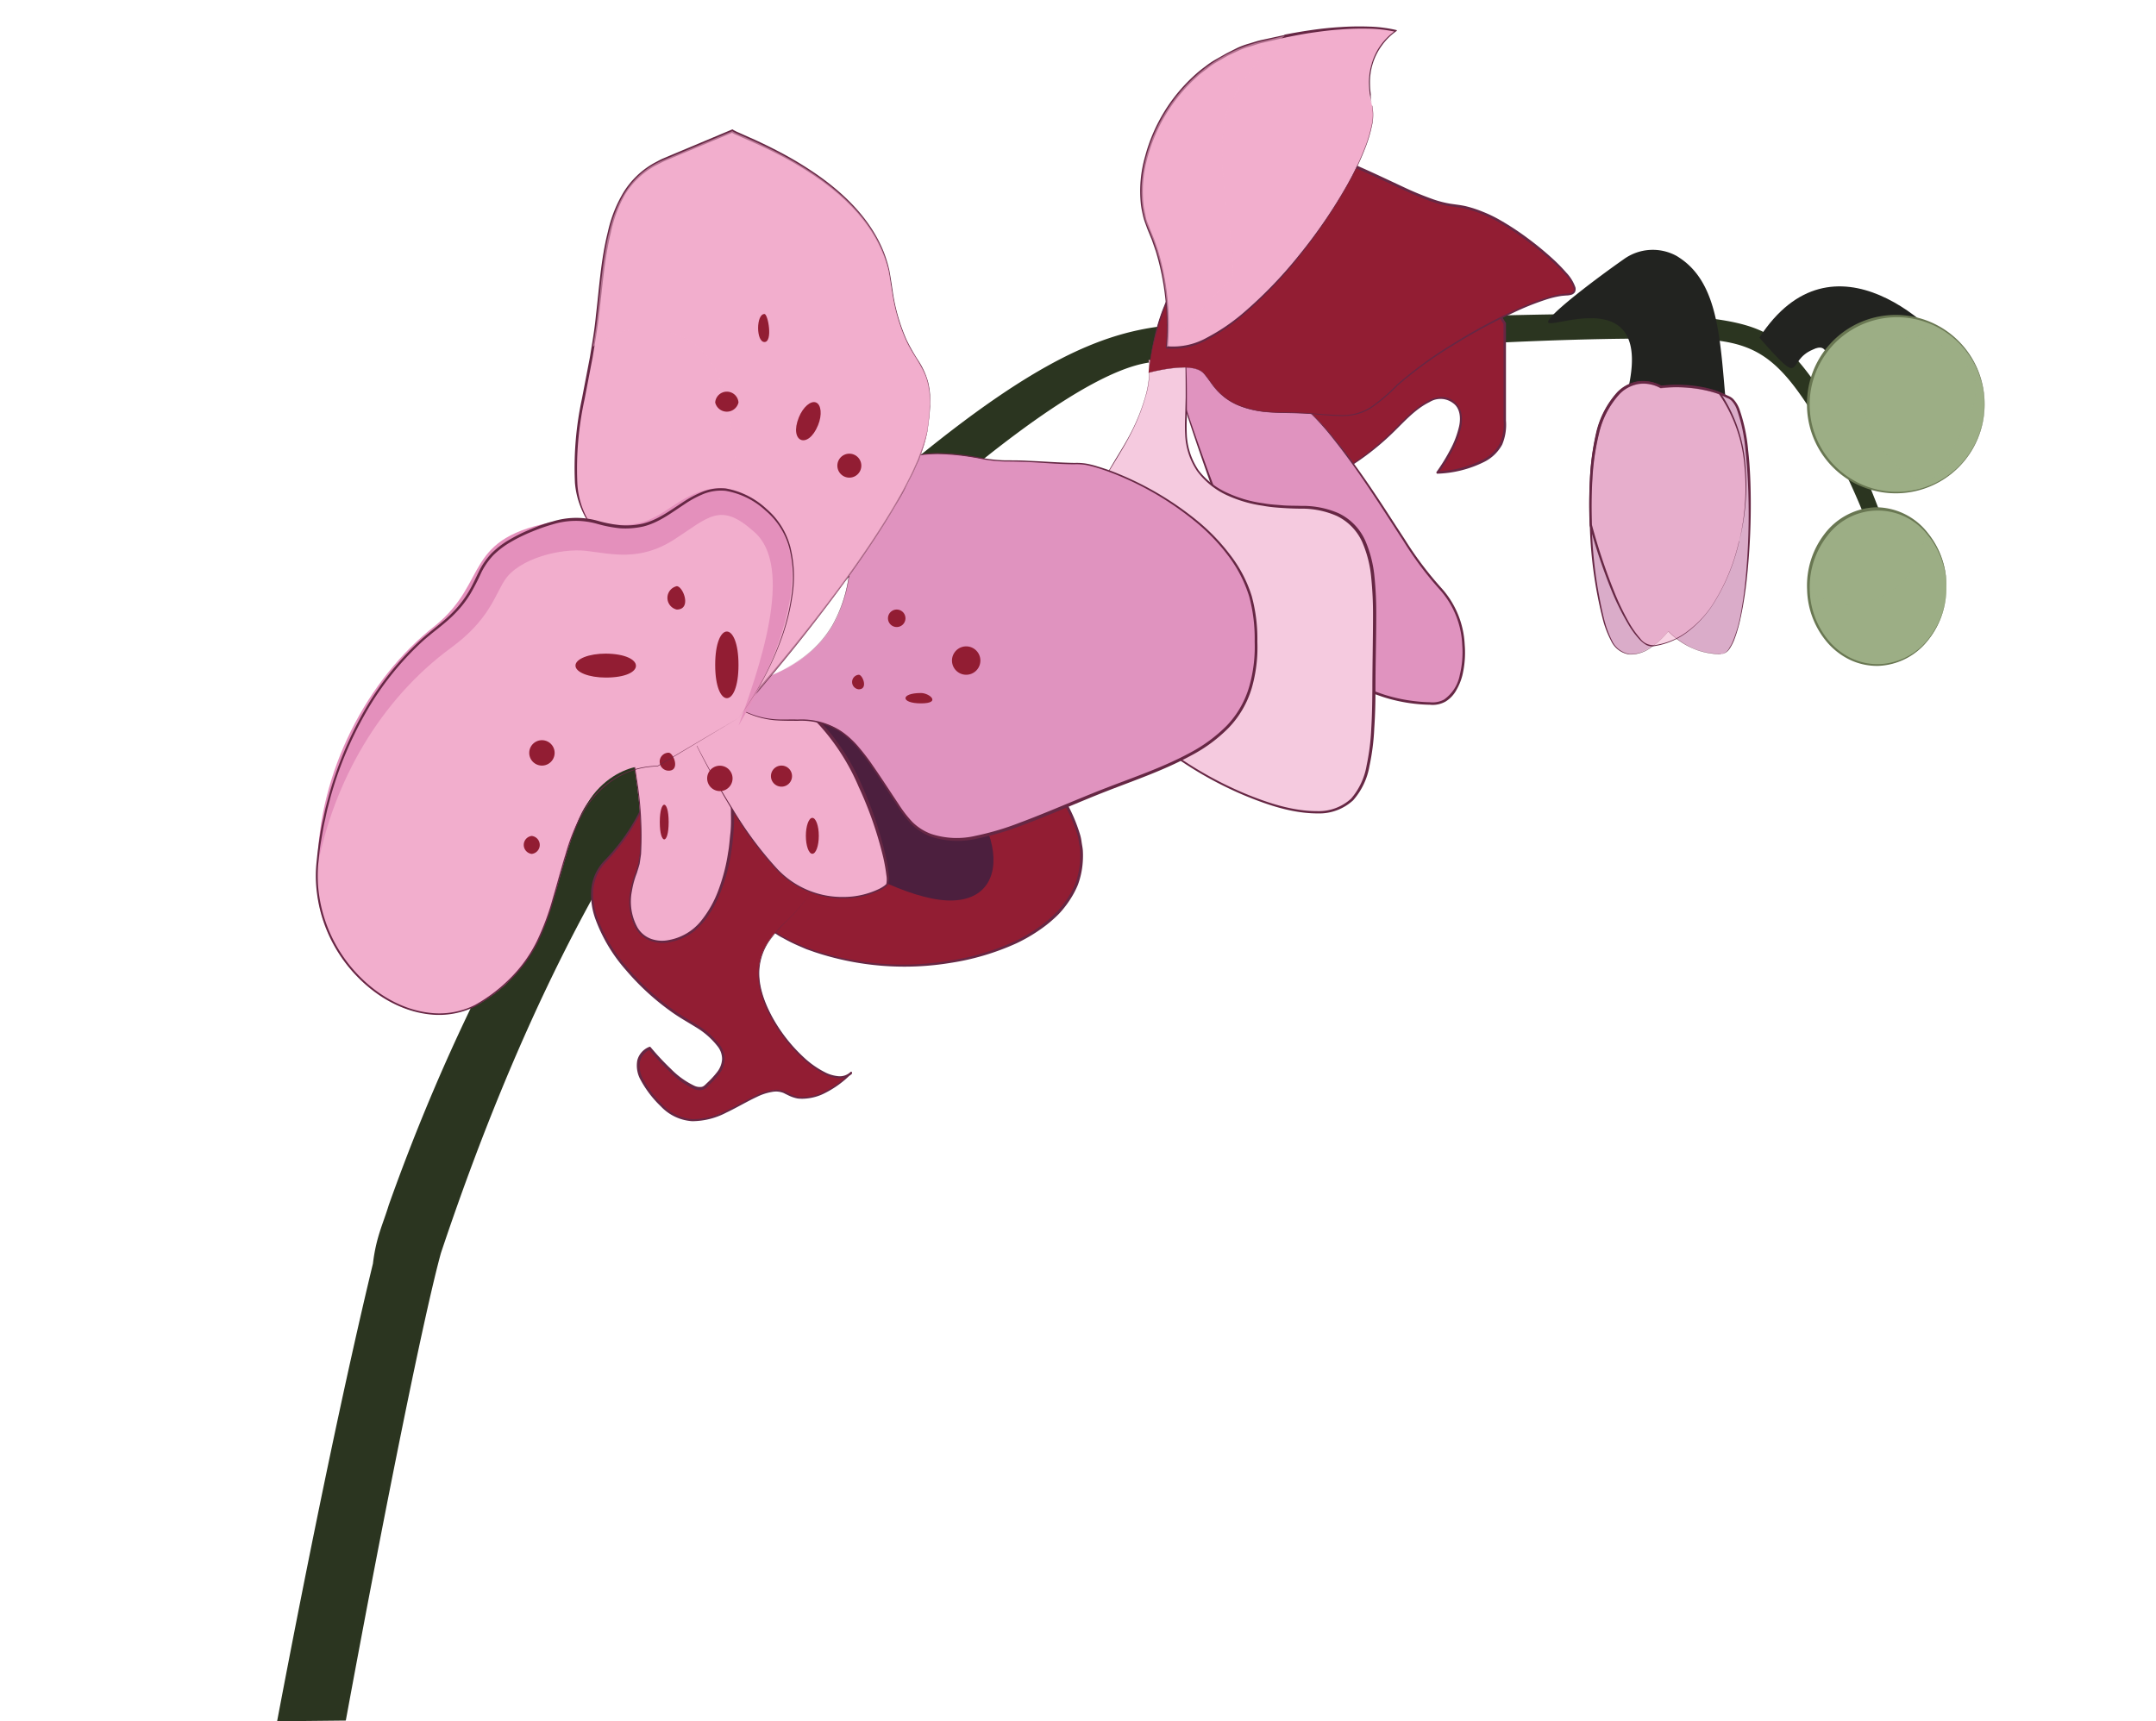 <svg xmlns="http://www.w3.org/2000/svg" width="360" height="287.47" viewBox="0 0 360 287.47"><title>Orchids</title><g style="isolation:isolate"><path d="M300.74,60.86c-7.7-9-10-9.86-88.37-6.9C190,54.8,181.57,48,127,99.77c2.51-2.44-35.79,27.61-62.09,101.5-.94,3.12-2.11,5.32-2.64,9.77-4.38,18.12-10.1,45.28-16,76.43l11.47-.12c6.9-37.43,13.18-68.27,15.88-78.07,26.6-79.62,56.88-101,58.76-103.82,10.74-10.69,45.07-43.76,60.26-45,19.17-.73,54.53-3.7,79.51-3.9,18.7-.16,22.67-.69,31.61,14.24a114.15,114.15,0,0,1,8.45,17.71l2.46-.82C311.61,79,306.66,68,300.74,60.86Z" fill="#2b3520"/><path d="M269,56.37c0-.1-.07-.23-.1-.28S268.85,56.07,269,56.37Z" fill="#222320"/><path d="M280.46,43.07c-.19-.13-.37-.25-.57-.36a8.27,8.27,0,0,0-8.77.59c-4.59,3.21-12.58,9.26-12.63,10.47C258.43,55.42,277.94,46,271,68.09h17.25C287.22,57,287.09,47.45,280.46,43.07Z" fill="#222320"/><path d="M293.77,56.39c7.71,8.77,4.3,3.93,8.92,2,2.76-1.37,2.16,1.86,2.59,1.53,5.5.32,5.72,1,11.15,3.21l10.95-2.31C323.93,55,306.08,37.45,293.77,56.39Z" fill="#222320"/><path d="M114.93,116.61c0,.47-.74.86-1.64.86s-1.64-.39-1.64-.86.73-.87,1.64-.87S114.93,116.13,114.93,116.61Z" fill="#921d33"/><path d="M287.36,109.22a12.15,12.15,0,0,1-7.42-2.61,9.54,9.54,0,0,1-1.38-1.24,14.93,14.93,0,0,1-2.61,2.47c-1.79,1.32-4.21,2.27-6.19.14-2.12-2.28-3.82-11.27-4.16-20.34-.25-6.52.21-13.08,1.73-17.18,3.65-9.79,10-5.87,10-5.87a21.6,21.6,0,0,1,9.8,1,15.78,15.78,0,0,1,1.73.8C294,69.25,292.82,109.22,287.36,109.22Z" fill="#daacc9"/><path d="M287.36,109.25a11.67,11.67,0,0,1-4.8-1,12.29,12.29,0,0,1-2.15-1.22,11.52,11.52,0,0,1-1.88-1.6h.06a14,14,0,0,1-2.84,2.66,5.77,5.77,0,0,1-3.66,1.22A4,4,0,0,1,269,107a16.64,16.64,0,0,1-1.39-3.65A71.48,71.48,0,0,1,265.47,88q-.18-3.89,0-7.79a43,43,0,0,1,1-7.73,15.27,15.27,0,0,1,3.54-6.95,6.31,6.31,0,0,1,3.49-1.85,6.4,6.4,0,0,1,3.9.74l-.15,0a23,23,0,0,1,7.12.24,14.56,14.56,0,0,1,3.41,1.08l.82.38a2.41,2.41,0,0,1,.8.51,5,5,0,0,1,1,1.58,28,28,0,0,1,1.5,7c.27,2.35.38,4.72.42,7.08a115.17,115.17,0,0,1-.62,14.14,63.35,63.35,0,0,1-1.11,7,25,25,0,0,1-1,3.4,8.07,8.07,0,0,1-.82,1.57A1.92,1.92,0,0,1,287.36,109.25Zm0,0a1.86,1.86,0,0,0,1.37-1,7.42,7.42,0,0,0,.78-1.57,22.18,22.18,0,0,0,1-3.39,63.11,63.11,0,0,0,1-7,114.46,114.46,0,0,0,.42-14.1c-.08-2.35-.23-4.7-.48-7A27.09,27.09,0,0,0,290,68.34a4.27,4.27,0,0,0-.86-1.41,1.93,1.93,0,0,0-.68-.43l-.79-.37a15,15,0,0,0-3.31-1,22.21,22.21,0,0,0-6.95-.27.37.37,0,0,1-.15,0,5.58,5.58,0,0,0-6.88,1,14.91,14.91,0,0,0-3.46,6.76,42,42,0,0,0-1.08,7.66,77.24,77.24,0,0,0-.05,7.76,74.3,74.3,0,0,0,2.06,15.37,16.9,16.9,0,0,0,1.34,3.62,3.93,3.93,0,0,0,2.95,2.2,5.62,5.62,0,0,0,3.58-1.19,14.13,14.13,0,0,0,2.83-2.63,0,0,0,0,1,.07,0h0a12.86,12.86,0,0,0,4,2.82A11.78,11.78,0,0,0,287.36,109.2Z" fill="#662744"/><path d="M290.39,90.36c-2.27,9.26-6.42,14.16-10.45,16.25a11.09,11.09,0,0,1-4,1.23c-3.16.33-7.57-10-10.35-20.2-.25-6.52.21-13.08,1.73-17.18,3.65-9.79,10-5.87,10-5.87a21.6,21.6,0,0,1,9.8,1C291.8,72.08,292.51,81.7,290.39,90.36Z" fill="#f2aecd" opacity="0.55" style="mix-blend-mode:screen"/><path d="M331.35,67.56a14.72,14.72,0,1,1-14.71-14.72A14.71,14.71,0,0,1,331.35,67.56Z" fill="#9cae85"/><path d="M325,98.06c0,7.2-5.18,13-11.53,13s-11.35-5.62-11.5-12.67a1.34,1.34,0,0,1,0-.36c0-7.2,5.16-13,11.53-13a10.83,10.83,0,0,1,8.11,3.8A13.74,13.74,0,0,1,325,98.06Z" fill="#9cae85"/><path d="M316.64,57.5c-1.48,0-8,1-5.65,10.06s10.7,17,14,9.69,8.6-13,1.21-18.21S316.64,57.5,316.64,57.5Z" fill="#9cae85" opacity="0.54" style="mix-blend-mode:screen"/><path d="M325,98.06c0,7.2-5.18,13-11.53,13s-11.35-5.62-11.5-12.67a9.31,9.31,0,0,0,8.63,2.31c8-1.48,10.36-7.77,11-11.92A13.74,13.74,0,0,1,325,98.06Z" fill="#9cae85" opacity="0.54" style="mix-blend-mode:screen"/><path d="M198.76,65.89A22.16,22.16,0,0,0,210,80.15c9.4,4.86,21.08-6.52,23.06-8.49s6.82-7.44,10-4.25-3,11.53-3,11.53,11.22-.31,11.22-7.28V54.06l-3-4.86s-38.38,5.62-40.36,7.59S194.82,53.45,198.76,65.89Z" fill="#921d33"/><path d="M198.79,65.89A22,22,0,0,0,208.9,79.47a11.2,11.2,0,0,0,4,1.62,12.73,12.73,0,0,0,4.31,0,22.91,22.91,0,0,0,8-3.27A43.92,43.92,0,0,0,232,72.48c2.09-2,4-4.31,6.64-5.63a4.7,4.7,0,0,1,2.15-.55A3.36,3.36,0,0,1,244,69a5.71,5.71,0,0,1,0,2.22,15.64,15.64,0,0,1-1.53,4.11A30.31,30.31,0,0,1,240.17,79l-.15-.28a18.59,18.59,0,0,0,7.69-2,6.45,6.45,0,0,0,2.76-2.71,8.16,8.16,0,0,0,.58-3.86l0-16.17,0,.12-3-4.85.23.1q-7.2,1.08-14.38,2.24c-4.79.78-9.59,1.53-14.36,2.4-2.38.44-4.77.89-7.13,1.42-1.18.27-2.36.55-3.5.93a3.89,3.89,0,0,0-.8.36c-.11.06-.24.18-.38.27a1.89,1.89,0,0,1-.44.19,6.75,6.75,0,0,1-1.84.16,33.81,33.81,0,0,0-3.63,0,4.15,4.15,0,0,0-3.13,1.48,5.11,5.11,0,0,0-.64,3.46A19.07,19.07,0,0,0,198.79,65.89Zm0,0a18.82,18.82,0,0,1-.81-3.55,5.24,5.24,0,0,1,.63-3.55,4.25,4.25,0,0,1,3.21-1.56,31.78,31.78,0,0,1,3.65,0,6.45,6.45,0,0,0,1.77-.18,1.76,1.76,0,0,0,.4-.16,2.89,2.89,0,0,1,.35-.26,3.92,3.92,0,0,1,.86-.4,35.88,35.88,0,0,1,3.51-1c2.37-.55,4.75-1,7.14-1.49,9.53-1.84,19.13-3.33,28.74-4.74a.21.21,0,0,1,.22.1l3,4.86a.28.28,0,0,1,0,.12l0,16.17a8.55,8.55,0,0,1-.63,4,6.93,6.93,0,0,1-2.94,2.86,18.84,18.84,0,0,1-7.86,2,.16.16,0,0,1-.18-.16.2.2,0,0,1,0-.11h0a30.7,30.7,0,0,0,2.27-3.67,15.55,15.55,0,0,0,1.52-4c.29-1.36.17-3-1-3.83a3.44,3.44,0,0,0-3.92-.2c-2.6,1.27-4.48,3.58-6.59,5.56A43.87,43.87,0,0,1,225.29,78a22.93,22.93,0,0,1-8.07,3.23,12.71,12.71,0,0,1-4.35,0,11.52,11.52,0,0,1-4-1.65A22.07,22.07,0,0,1,198.74,65.9Z" fill="#662744"/><path d="M196.64,58.1s13.17,1.8,22.38,11,16,23.64,21.61,29.26,4.86,19.11-1.21,19.11-12.14-1.82-21.85-8.19S194.81,58,194.81,58Z" fill="#e093bf"/><path d="M196.64,58.08A44.88,44.88,0,0,1,215.46,66a43.37,43.37,0,0,1,7.32,7.2c2.19,2.64,4.2,5.43,6.13,8.27s3.76,5.73,5.64,8.59a58.17,58.17,0,0,0,6.16,8.18,15.17,15.17,0,0,1,3.86,9.43,16.36,16.36,0,0,1-.4,5.17,9.77,9.77,0,0,1-1,2.43,5.13,5.13,0,0,1-1.82,1.91,4.38,4.38,0,0,1-2.59.52,24.83,24.83,0,0,1-2.58-.17,27.28,27.28,0,0,1-5.06-1.07,46.48,46.48,0,0,1-9.38-4.28c-1.49-.85-2.94-1.77-4.38-2.71a15.43,15.43,0,0,1-3.58-3.77,63,63,0,0,1-5.1-9,205.51,205.51,0,0,1-7.65-19.1q-3.4-9.7-6.29-19.58a.08.08,0,0,1,0-.05h0Zm0,.05L194.81,58l0,0q3,9.84,6.49,19.5c2.35,6.44,4.87,12.81,7.83,19a61.71,61.71,0,0,0,5,8.9,14.91,14.91,0,0,0,3.45,3.67c1.43.94,2.87,1.85,4.36,2.7a46.13,46.13,0,0,0,9.28,4.27,27.25,27.25,0,0,0,5,1.06,23.9,23.9,0,0,0,2.54.18,4,4,0,0,0,2.38-.46,6.48,6.48,0,0,0,2.61-4.1,15.8,15.8,0,0,0,.41-5,14.73,14.73,0,0,0-3.73-9.23,57.29,57.29,0,0,1-6.16-8.25c-1.88-2.87-3.71-5.77-5.62-8.61s-3.88-5.65-6-8.3A42.82,42.82,0,0,0,215.39,66,44.8,44.8,0,0,0,196.64,58.13Z" fill="#662744"/><path d="M191.78,60.13s1.52,5.46-5.15,16.08S175.4,98.36,183,112.31s27.78,23.37,36.65,23.37,9.78-7.59,9.78-22.76S231.53,84.7,217,84.7s-19.31-6.31-19.05-13.65,0-10.92,0-10.92Z" fill="#f5cadf"/><path d="M191.8,60.14a14.3,14.3,0,0,1-.55,6.22,32.58,32.58,0,0,1-2.32,5.87c-.94,1.88-2.05,3.68-3.14,5.47a60.33,60.33,0,0,0-3,5.54,35.85,35.85,0,0,0-3.53,12A28.21,28.21,0,0,0,181,107.59a34.24,34.24,0,0,0,6.43,10.7,50.83,50.83,0,0,0,9.45,8.24,62,62,0,0,0,11,6c3.85,1.58,7.93,2.94,12.09,2.94a8,8,0,0,0,5.63-2.09,11.38,11.38,0,0,0,2.59-5.53,38.05,38.05,0,0,0,.78-6.22c.13-2.09.16-4.19.18-6.29,0-4.2.11-8.42.11-12.61a59.42,59.42,0,0,0-.3-6.27,19.27,19.27,0,0,0-1.53-6,8.91,8.91,0,0,0-4.21-4.29,14.44,14.44,0,0,0-6-1.22c-1,0-2.11-.05-3.16-.12s-2.11-.16-3.15-.36a21.57,21.57,0,0,1-6.08-1.78,12.93,12.93,0,0,1-4.93-4,11.75,11.75,0,0,1-2-6,27.93,27.93,0,0,1,0-3.17l.08-3.15c0-2.1,0-4.2-.07-6.3l.07.06Zm0,0,6.16,0a.09.09,0,0,1,.07.06c.13,2.1.15,4.21.15,6.31l0,3.16a29.89,29.89,0,0,0,0,3.14,11.58,11.58,0,0,0,2,5.8A12.51,12.51,0,0,0,205,82.34a20.79,20.79,0,0,0,6,1.72c1,.19,2.08.24,3.12.33s2.09.06,3.14.1a15,15,0,0,1,6.24,1.22,9.25,9.25,0,0,1,4.44,4.52,19.83,19.83,0,0,1,1.57,6.16,60.94,60.94,0,0,1,.29,6.33c0,4.21-.14,8.4-.13,12.61,0,2.11-.06,4.21-.2,6.32a38.13,38.13,0,0,1-.8,6.28,11.67,11.67,0,0,1-2.72,5.72,8.35,8.35,0,0,1-5.89,2.2c-4.28,0-8.37-1.4-12.25-3a61.93,61.93,0,0,1-11.07-6.06,50.45,50.45,0,0,1-9.49-8.31,34.43,34.43,0,0,1-6.45-10.81,28.35,28.35,0,0,1-1.69-12.44,36.1,36.1,0,0,1,3.6-12.06c.9-1.9,1.94-3.74,3-5.54s2.21-3.57,3.17-5.45a32,32,0,0,0,2.33-5.84A14.58,14.58,0,0,0,191.76,60.11Z" fill="#662744"/><path d="M191.78,62.25s7.13-2,9.11,0,3,6.68,13.35,6.68,11.9,2.52,18.2-3.78,23.67-16,29.13-16-7-10.62-13.35-13.35-4.55,0-14.26-4.55-17.9-8.49-24.58-7-7.7,18-12.13,22.39S191.78,62.25,191.78,62.25Z" fill="#921d33"/><path d="M191.8,62.23a24.22,24.22,0,0,1,5.64-.89,6.84,6.84,0,0,1,2.83.45,3,3,0,0,1,1.09.93c.31.37.58.77.87,1.15a10.33,10.33,0,0,0,4.3,3.64,16.2,16.2,0,0,0,5.54,1.26c1.9.11,3.82.06,5.73.17s3.82.32,5.72.37a8.84,8.84,0,0,0,5.41-1.37,30.42,30.42,0,0,0,4.33-3.72,67.47,67.47,0,0,1,9.27-6.77,96.45,96.45,0,0,1,10.08-5.51A46.58,46.58,0,0,1,258,49.78a15.77,15.77,0,0,1,2.81-.68c.49-.06,1-.06,1.4-.14a.8.8,0,0,0,.49-.29.75.75,0,0,0,.05-.56,6.43,6.43,0,0,0-1.46-2.33,25.52,25.52,0,0,0-2-2,47.93,47.93,0,0,0-4.41-3.62A44,44,0,0,0,250.06,37a20.14,20.14,0,0,0-2.57-1.22,18.47,18.47,0,0,0-2.69-.9c-.91-.23-1.85-.3-2.81-.46a17.79,17.79,0,0,1-2.81-.71c-1.83-.63-3.58-1.41-5.32-2.21-3.47-1.61-6.92-3.26-10.47-4.66s-7.23-2.58-11-2.58c-1.86,0-3.87.17-5.19,1.54a14.32,14.32,0,0,0-3,4.72c-1.51,3.5-2.49,7.21-3.83,10.8a17.94,17.94,0,0,1-2.65,5.12,14.37,14.37,0,0,0-3.1,4.74A42.28,42.28,0,0,0,191.8,62.23Zm0,0a44.67,44.67,0,0,1,.91-5.69,32.87,32.87,0,0,1,1.69-5.49,14.49,14.49,0,0,1,3.1-4.83,17.8,17.8,0,0,0,2.56-5c1.3-3.58,2.25-7.3,3.76-10.85a14.48,14.48,0,0,1,3.09-4.89,5.18,5.18,0,0,1,2.6-1.4,13.39,13.39,0,0,1,2.89-.31,31.17,31.17,0,0,1,11.19,2.64c3.57,1.42,7,3.07,10.49,4.7a53.7,53.7,0,0,0,5.27,2.19,17.51,17.51,0,0,0,2.74.71c.93.15,1.9.23,2.84.47a19.72,19.72,0,0,1,2.75.92,21.53,21.53,0,0,1,2.61,1.25,45.34,45.34,0,0,1,4.82,3.15,52,52,0,0,1,4.43,3.67,28.19,28.19,0,0,1,2,2.07A6.85,6.85,0,0,1,263.06,48a1.14,1.14,0,0,1-.1.82,1.12,1.12,0,0,1-.71.44,3.27,3.27,0,0,1-.75.09l-.7.06a15.72,15.72,0,0,0-2.75.66,44.76,44.76,0,0,0-5.3,2.13,95.67,95.67,0,0,0-10.06,5.45,66.69,66.69,0,0,0-9.27,6.71,30,30,0,0,1-4.37,3.73,8.32,8.32,0,0,1-2.65,1.14,10.37,10.37,0,0,1-2.88.24c-1.92-.06-3.82-.3-5.73-.4s-3.81-.07-5.73-.2a16,16,0,0,1-5.58-1.29,10.47,10.47,0,0,1-4.33-3.69c-.29-.39-.56-.78-.86-1.15a2.81,2.81,0,0,0-1.06-.91,6.43,6.43,0,0,0-2.79-.45A26.18,26.18,0,0,0,191.77,62.27Z" fill="#662744"/><path d="M229.1,17.65c2.43,8.5-21.54,42.48-34.29,40.36,0,0,1.22-10.33-3-19.73S194.51,11,210.29,7c1.48-.37,2.89-.69,4.22-1h0c12.8-2.61,18.52-.86,18.52-.86S226.67,9.15,229.1,17.65Z" fill="#f2aecd"/><path d="M229.13,17.64a8,8,0,0,1-.08,3.5,22.47,22.47,0,0,1-1,3.37,47.21,47.21,0,0,1-3,6.35,87.87,87.87,0,0,1-7.85,11.67,70.68,70.68,0,0,1-9.7,10.17,33,33,0,0,1-5.84,4,11.76,11.76,0,0,1-6.85,1.5.16.16,0,0,1-.14-.16h0A43,43,0,0,0,193,42l-.66-1.91-.77-1.87c-.22-.65-.5-1.29-.67-2s-.3-1.34-.39-2a21,21,0,0,1,.7-8.13,28,28,0,0,1,8.49-13.74,19.49,19.49,0,0,1,1.6-1.28A13,13,0,0,1,203,9.93l1.76-1L206.6,8a13,13,0,0,1,1.92-.71c.66-.19,1.31-.42,2-.58l4-.87-.1,0a.26.26,0,0,1,.16-.07h0c1.53-.3,3.06-.56,4.61-.78s3.09-.38,4.65-.47a45.68,45.68,0,0,1,4.68-.08,22.93,22.93,0,0,1,4.65.58.11.11,0,0,1,.07.13.1.1,0,0,1,0,0h0a10,10,0,0,0-2.46,2.4,10.17,10.17,0,0,0-1.56,3.08,10.43,10.43,0,0,0-.46,3.42,12.63,12.63,0,0,0,.14,1.74C228.85,16.51,229,17.07,229.13,17.64Zm0,0c-.13-.57-.29-1.13-.39-1.7a12.79,12.79,0,0,1-.16-1.74,10.47,10.47,0,0,1,.43-3.47A10.21,10.21,0,0,1,230.5,7.6,10.47,10.47,0,0,1,233,5.12l0,.19a22.65,22.65,0,0,0-4.59-.52,45.14,45.14,0,0,0-4.65.14c-1.54.1-3.08.3-4.62.52s-3.06.52-4.58.83h0a.13.13,0,0,0,.12,0l-.1,0-4,.92c-.65.16-1.28.4-1.92.59a10.7,10.7,0,0,0-1.89.69L205,9.31l-1.73,1a11.83,11.83,0,0,0-1.66,1.13c-.52.42-1.1.78-1.58,1.25a27.75,27.75,0,0,0-8.39,13.5,21,21,0,0,0-.7,8c.08.66.25,1.31.37,2s.43,1.26.64,1.89l.77,1.89.67,1.93A43.23,43.23,0,0,1,195,58l-.13-.17a11.53,11.53,0,0,0,6.67-1.45,32.71,32.71,0,0,0,5.8-3.9,72,72,0,0,0,9.74-10.08,84.4,84.4,0,0,0,7.9-11.6,48.46,48.46,0,0,0,3-6.34,22,22,0,0,0,1-3.36A7.68,7.68,0,0,0,229.08,17.65Z" fill="#662744"/><path d="M205.44,17.35c-3.94,7.89,2.15,27.2,0,29.36S194.81,58,194.81,58s1.22-10.33-3-19.73S194.51,11,210.29,7c1.48-.37,2.89-.69,4.22-1C214.21,6.29,209.25,9.7,205.44,17.35Z" fill="#f2aecd" opacity="0.55" style="mix-blend-mode:screen"/><path d="M110.17,123.39s4.4,23.74,20,32.84c22.57,13.15,68.31-.8,43-28.35C152.58,105.42,110.17,123.39,110.17,123.39Z" fill="#921d33"/><path d="M110.19,123.41a69.25,69.25,0,0,0,3.35,10.93,60.67,60.67,0,0,0,5.15,10.21,38.73,38.73,0,0,0,7.46,8.63l1.09.92a13.63,13.63,0,0,0,1.17.82l1.19.79a8.37,8.37,0,0,0,1.22.73,25.45,25.45,0,0,0,2.57,1.26l1.31.57,1.35.47a47.37,47.37,0,0,0,22.58,1.7,41.52,41.52,0,0,0,10.91-3.28,27,27,0,0,0,4.84-3,22.35,22.35,0,0,0,2.12-1.89,17.71,17.71,0,0,0,1.74-2.22,14.55,14.55,0,0,0,1.32-2.5,13.68,13.68,0,0,0,.79-5.54c0-.47-.14-.93-.21-1.39a6.41,6.41,0,0,0-.3-1.38,26.66,26.66,0,0,0-5.59-9.8,31.94,31.94,0,0,0-8.62-7.34,37.19,37.19,0,0,0-10.6-4.07c-7.43-1.72-15.19-1.5-22.73-.45a105.27,105.27,0,0,0-22.11,5.8Zm0,0a98.19,98.19,0,0,1,22.1-6.09c7.56-1.11,15.36-1.39,22.89.28a37.69,37.69,0,0,1,10.73,4.15,32.37,32.37,0,0,1,8.73,7.46,27,27,0,0,1,5.65,10,7.38,7.38,0,0,1,.31,1.41c.07.48.18,1,.21,1.44a14.76,14.76,0,0,1-.12,2.9,13.71,13.71,0,0,1-.71,2.82,15,15,0,0,1-1.37,2.56,16.49,16.49,0,0,1-1.79,2.28,21.9,21.9,0,0,1-2.17,1.92,27.2,27.2,0,0,1-4.92,3,41.93,41.93,0,0,1-11,3.27A47.42,47.42,0,0,1,136,159l-1.36-.48-1.32-.57a26.73,26.73,0,0,1-2.57-1.28,9.66,9.66,0,0,1-1.24-.74l-1.19-.81a13.78,13.78,0,0,1-1.18-.82l-1.09-.94a39,39,0,0,1-7.45-8.69,61.82,61.82,0,0,1-5.13-10.26A67.29,67.29,0,0,1,110.15,123.38Z" fill="#662744"/><path d="M120.56,126.35s14.33,7.51,15.47,17.06-9.33,10.47-9.33,19.12,11.61,20.48,15.47,16.61c0,0-5.91,6.37-10.8,3.42s-13.32,9.55-20.83,2-2-9.56-2-9.56,7,8.65,9.33,6.38,6.6-5.46-3-10.93S93.82,151,101.21,143.64a32.88,32.88,0,0,0,8.65-17.29Z" fill="#921d33"/><path d="M120.56,126.32a49,49,0,0,1,7.4,5,29.33,29.33,0,0,1,6,6.56,12.41,12.41,0,0,1,2.08,8.53,10.1,10.1,0,0,1-1.72,4.11,27,27,0,0,1-3,3.35,24.36,24.36,0,0,0-2.91,3.35,9.64,9.64,0,0,0-1.55,4.08c-.39,2.95.67,5.88,2.05,8.47a26.65,26.65,0,0,0,5.45,6.95,15.13,15.13,0,0,0,3.64,2.48,6,6,0,0,0,2.09.54,2.58,2.58,0,0,0,1.93-.71.14.14,0,0,1,.21,0,.17.17,0,0,1,0,.22,16.59,16.59,0,0,1-4.72,3.42,8.25,8.25,0,0,1-2.83.79,6.75,6.75,0,0,1-1.49,0,5.9,5.9,0,0,1-1.42-.46l-.66-.32a2.47,2.47,0,0,0-.63-.26,3.33,3.33,0,0,0-1.37-.09,9,9,0,0,0-2.7.85c-1.74.81-3.4,1.82-5.16,2.65a12.36,12.36,0,0,1-5.66,1.42,7.89,7.89,0,0,1-5.25-2.48,17.73,17.73,0,0,1-3.51-4.67,4.92,4.92,0,0,1-.42-3,3.32,3.32,0,0,1,2-2.26.18.18,0,0,1,.23.05h0a43.32,43.32,0,0,0,3.4,3.64,13.66,13.66,0,0,0,4,2.85,2.16,2.16,0,0,0,1.11.14c.35-.06.58-.33.9-.64a14.93,14.93,0,0,0,1.67-1.81,3.84,3.84,0,0,0,.85-2.16,3.43,3.43,0,0,0-.76-2.18,13.19,13.19,0,0,0-3.67-3.21c-1.4-.87-2.89-1.69-4.24-2.69a41.57,41.57,0,0,1-7.39-6.82,26.85,26.85,0,0,1-5.13-8.62,11.88,11.88,0,0,1-.64-5,7.93,7.93,0,0,1,2.1-4.57,32.77,32.77,0,0,0,8.94-17.49h0a.1.1,0,0,1,.1-.08Zm0,.05-10.69.07.1-.08a32.89,32.89,0,0,1-8.88,17.69,7.67,7.67,0,0,0-2,4.38,11.42,11.42,0,0,0,.66,4.84,26.45,26.45,0,0,0,5.11,8.45,42,42,0,0,0,7.29,6.74c1.34,1,2.78,1.78,4.21,2.68a13.83,13.83,0,0,1,3.81,3.35A4,4,0,0,1,121,177a4.26,4.26,0,0,1-.94,2.41,15.35,15.35,0,0,1-1.73,1.86c-.16.15-.27.29-.47.45a1.41,1.41,0,0,1-.65.31,2.45,2.45,0,0,1-1.35-.16,14,14,0,0,1-4.11-2.95,46,46,0,0,1-3.43-3.69l.24.06a2.93,2.93,0,0,0-1.69,2,4.44,4.44,0,0,0,.39,2.69,17.49,17.49,0,0,0,3.41,4.56,7.52,7.52,0,0,0,5,2.37,12,12,0,0,0,5.49-1.37c1.74-.81,3.4-1.81,5.17-2.63a9.29,9.29,0,0,1,2.81-.87,3.63,3.63,0,0,1,1.5.1,3.12,3.12,0,0,1,.71.29l.64.31a5.47,5.47,0,0,0,1.33.44,6,6,0,0,0,1.4,0,7.67,7.67,0,0,0,2.72-.75,16.24,16.24,0,0,0,4.63-3.34l.22.21a2.82,2.82,0,0,1-2.14.78,6,6,0,0,1-2.21-.56,15.4,15.4,0,0,1-3.7-2.54,26.6,26.6,0,0,1-5.49-7,18.94,18.94,0,0,1-1.69-4.15,11.07,11.07,0,0,1-.36-4.47,9.77,9.77,0,0,1,1.6-4.16,24.31,24.31,0,0,1,3-3.37,27.25,27.25,0,0,0,3-3.31,9.89,9.89,0,0,0,1.7-4,12.21,12.21,0,0,0-2-8.44,29.09,29.09,0,0,0-6-6.56A49.54,49.54,0,0,0,120.55,126.37Z" fill="#662744"/><path d="M154.84,126.35c14.19,10.46,15,26.56.77,23.71S118.51,128.62,124.2,125,140.66,115.88,154.84,126.35Z" fill="#4c1f3e"/><path d="M103.94,117.47s5,21.62,2.28,28.22,0,13.82,7.28,11,10.41-16.78,8-28.91-13.28-18.55-13.28-18.55Z" fill="#f2aecd"/><path d="M104,117.47c.93,4.12,1.73,8.3,2.32,12.49a58.59,58.59,0,0,1,.72,12.69l-.23,1.58c-.13.52-.3,1-.46,1.55a14.38,14.38,0,0,0-.83,3,9,9,0,0,0,.89,6.06,4.38,4.38,0,0,0,2.29,1.95,5.42,5.42,0,0,0,3,.2,8.94,8.94,0,0,0,5.27-3.08,18.18,18.18,0,0,0,3.06-5.45,30.42,30.42,0,0,0,1.55-6.11c.19-1,.25-2.09.37-3.13s.13-2.1.1-3.16a44.12,44.12,0,0,0-.43-6.29,29,29,0,0,0-1.53-6.1,29.76,29.76,0,0,0-2.92-5.56,32.35,32.35,0,0,0-9-8.78l.18-.06Zm0,0,4.23-8.3.07-.12.11.07a32.94,32.94,0,0,1,9.2,8.76,30,30,0,0,1,3,5.63,29.63,29.63,0,0,1,1.55,6.2,42.51,42.51,0,0,1-.08,12.74,30,30,0,0,1-1.62,6.17,18.28,18.28,0,0,1-3.16,5.56c-.38.37-.76.76-1.15,1.13s-.86.66-1.32.94a13.05,13.05,0,0,1-1.47.68,8.15,8.15,0,0,1-1.56.42,5.77,5.77,0,0,1-3.21-.24,4.66,4.66,0,0,1-2.43-2.09,9.32,9.32,0,0,1-.9-6.26,14.41,14.41,0,0,1,.87-3.08c.15-.5.32-1,.45-1.5l.24-1.56a58.24,58.24,0,0,0-.63-12.64C105.59,125.78,104.82,121.62,103.92,117.47Z" fill="#662744"/><path d="M116.23,124.32s9.56,19.35,16.61,23.44,13.88,1.37,15.25,0-5-26-15.93-30.19S116.23,124.32,116.23,124.32Z" fill="#f2aecd"/><path d="M116.26,124.32c1.89,3.68,3.92,7.33,6.13,10.84a61,61,0,0,0,7.44,10,14.88,14.88,0,0,0,11.07,4.64,13.65,13.65,0,0,0,5.94-1.37,5.84,5.84,0,0,0,.65-.38,1.7,1.7,0,0,0,.3-.23c.1-.07.2-.16.21-.22a4.08,4.08,0,0,0,0-1.45,28.41,28.41,0,0,0-.53-3,62.35,62.35,0,0,0-4.08-11.72A36.79,36.79,0,0,0,136.72,121a13.13,13.13,0,0,0-5.06-3.37,12,12,0,0,0-6-.68,11.32,11.32,0,0,0-5.5,2.57A16.28,16.28,0,0,0,116.26,124.32Zm-.05,0a16.17,16.17,0,0,1,3.76-5,11.48,11.48,0,0,1,5.6-2.71,13.29,13.29,0,0,1,11.5,4,37.07,37.07,0,0,1,6.81,10.48,63.54,63.54,0,0,1,4,11.84,26.73,26.73,0,0,1,.52,3.1,3.86,3.86,0,0,1-.09,1.64.89.89,0,0,1-.3.35,2,2,0,0,1-.33.24,4.76,4.76,0,0,1-.69.4,14.07,14.07,0,0,1-6.11,1.38,15.17,15.17,0,0,1-11.24-4.79,61.09,61.09,0,0,1-7.4-10C120.08,131.7,118.08,128.06,116.21,124.32Z" fill="#662744"/><path d="M119.42,115c1.82,0,16.15-1.59,20.71-12.74s-.6-22.49,8.64-25.26,14.11,0,19.12,0,8.42.45,12.52.45,27.53,9.33,29.12,25.72-4.78,21.39-21.62,27.53-30.26,15-37.09,5-8.87-15.41-17.29-15.41l-3,0a14.55,14.55,0,0,1-10.84-5Z" fill="#e093bf"/><path d="M119.4,115a30.46,30.46,0,0,0,7.53-1.55,25.66,25.66,0,0,0,6.84-3.43A18,18,0,0,0,139,104.4a23.23,23.23,0,0,0,2.56-7.19,57.45,57.45,0,0,0,.85-7.63A31.28,31.28,0,0,1,143.44,82a7.67,7.67,0,0,1,2-3.28,8.24,8.24,0,0,1,3.4-1.84,28.4,28.4,0,0,1,7.6-1.22,41,41,0,0,1,7.67.84,24.34,24.34,0,0,0,3.8.38c1.28,0,2.57,0,3.85.08,2.57.1,5.13.31,7.69.35a9.87,9.87,0,0,1,1.94.12,14.76,14.76,0,0,1,1.88.47,35.79,35.79,0,0,1,3.64,1.3,51.86,51.86,0,0,1,13.19,7.92,33.26,33.26,0,0,1,5.34,5.59A21.83,21.83,0,0,1,209,99.52a27.18,27.18,0,0,1,.95,7.66,24.62,24.62,0,0,1-.92,7.68,16.28,16.28,0,0,1-3.86,6.68,25.22,25.22,0,0,1-6.21,4.6c-4.53,2.48-9.43,4.14-14.2,6s-9.46,4-14.27,5.77a47.78,47.78,0,0,1-7.42,2.17,14.15,14.15,0,0,1-7.71-.38,9.36,9.36,0,0,1-3.26-2.15,19.25,19.25,0,0,1-2.33-3.09c-1.43-2.14-2.8-4.31-4.24-6.42a38.3,38.3,0,0,0-2.31-3.06,14.52,14.52,0,0,0-2.77-2.6,12,12,0,0,0-7.22-2c-1.29,0-2.57,0-3.86-.09a14.67,14.67,0,0,1-10-5.33Zm0,0a14.88,14.88,0,0,0,6.22,4.31,14.06,14.06,0,0,0,3.73.81c1.26.1,2.56,0,3.84.05a12.1,12.1,0,0,1,7.37,2,14.53,14.53,0,0,1,2.85,2.63,35,35,0,0,1,2.34,3.07c1.47,2.11,2.85,4.27,4.28,6.4a19.76,19.76,0,0,0,2.31,3,8.88,8.88,0,0,0,3.13,2,13.72,13.72,0,0,0,7.47.31,46,46,0,0,0,7.33-2.18c4.8-1.79,9.49-3.89,14.28-5.75s9.66-3.49,14.16-5.93a25.38,25.38,0,0,0,6.11-4.51,15.74,15.74,0,0,0,3.76-6.51,24.19,24.19,0,0,0,.92-7.54,27,27,0,0,0-.92-7.56,22,22,0,0,0-3.47-6.75,32.77,32.77,0,0,0-5.26-5.53,51.05,51.05,0,0,0-13.09-7.9c-1.18-.49-2.38-.93-3.6-1.3-.61-.19-1.22-.34-1.85-.47a9.76,9.76,0,0,0-1.89-.11c-2.57,0-5.13-.26-7.69-.37q-1.92-.09-3.84-.09a23.6,23.6,0,0,1-3.85-.4,41.54,41.54,0,0,0-7.61-.85A28.39,28.39,0,0,0,148.92,77a8.24,8.24,0,0,0-3.32,1.78,7.56,7.56,0,0,0-2,3.19,31.11,31.11,0,0,0-1.09,7.58,56.16,56.16,0,0,1-.87,7.65,23.63,23.63,0,0,1-2.6,7.23,18.05,18.05,0,0,1-5.24,5.59,25.72,25.72,0,0,1-6.88,3.42A28.61,28.61,0,0,1,119.44,115Z" fill="#662744"/><path d="M154.83,72c-1.83,11.54-21.66,35.83-29.35,44.66h-9.15s-6.81-22.56-15-26.63C91.93,85.29,97.83,66.27,99,57.93c2.23-11.73.51-26.45,11.73-31.19l11.56-4.85c.9.91,24.25,8.37,26.37,24.82S157,58.29,154.83,72Z" fill="#f2aecd"/><path d="M154.86,72A24,24,0,0,1,154,75.2l-.57,1.58-.69,1.54c-.43,1-1,2-1.48,3s-1.07,2-1.64,2.94c-2.26,3.88-4.76,7.61-7.36,11.27-5.23,7.29-10.82,14.33-16.67,21.13l0,0h0l-9.15,0h-.09l0-.09a114,114,0,0,0-5-13.13,63.42,63.42,0,0,0-3.28-6.21,27.11,27.11,0,0,0-4.28-5.52,11.72,11.72,0,0,0-1.36-1.08c-.47-.33-1-.58-1.5-.89a8.23,8.23,0,0,1-2.6-2.45A14,14,0,0,1,96,80.64a54.84,54.84,0,0,1,1.17-14.06l1.33-6.92c.37-2.31.79-4.62,1-6.95.56-4.66.83-9.38,2-14a22,22,0,0,1,2.61-6.59,14.1,14.1,0,0,1,5.11-4.89c.53-.27,1-.56,1.59-.8l1.63-.69,3.25-1.36,6.49-2.73.12-.05.15.1a6.92,6.92,0,0,0,.82.41l.92.41,1.84.82c1.22.56,2.44,1.15,3.63,1.77a59.84,59.84,0,0,1,6.92,4.16c4.38,3.09,8.4,7,10.64,12a20,20,0,0,1,1.27,3.85c.25,1.33.44,2.65.64,4a30.91,30.91,0,0,0,2.26,7.67,33.44,33.44,0,0,0,2,3.51A12.37,12.37,0,0,1,155,63.93a13.6,13.6,0,0,1,.3,2c0,.67,0,1.35,0,2C155.24,69.29,155.05,70.62,154.86,72Zm-.05,0c.18-1.33.36-2.66.41-4,.05-.66,0-1.33,0-2a14.59,14.59,0,0,0-.32-2c-.6-2.64-2.53-4.68-3.62-7.14A31.06,31.06,0,0,1,149,49.11c-.21-1.33-.41-2.67-.66-4A20.31,20.31,0,0,0,147,41.36c-2.24-4.87-6.24-8.71-10.61-11.73a58.42,58.42,0,0,0-6.9-4.08c-1.2-.61-2.41-1.18-3.63-1.73L124,23l-.92-.41a5.1,5.1,0,0,1-1-.51l.27.05-6.5,2.72-3.25,1.36-1.62.68c-.54.24-1,.52-1.56.78a13.74,13.74,0,0,0-5,4.72A21.81,21.81,0,0,0,102,38.84c-1.12,4.54-1.4,9.25-2,13.92-.26,2.34-.68,4.65-1.06,7l-1.33,6.92A54.25,54.25,0,0,0,96.4,80.6a13.66,13.66,0,0,0,2,6.58,7.84,7.84,0,0,0,2.48,2.35c.48.29,1,.56,1.52.9a12.61,12.61,0,0,1,1.39,1.12,26.59,26.59,0,0,1,4.32,5.6,62.94,62.94,0,0,1,3.28,6.25,112.7,112.7,0,0,1,5,13.17l-.13-.09,9.15,0-.08,0q4.41-5.07,8.61-10.34c2.79-3.51,5.53-7.06,8.14-10.71s5.11-7.38,7.38-11.25c.57-1,1.13-1.93,1.64-2.93s1.05-2,1.49-3l.69-1.53.57-1.58A23.86,23.86,0,0,0,154.81,71.94Z" fill="#662744"/><path d="M154.83,72c-2.12,13.39-28.24,43.39-29.33,44.64.32-1.09,8.48-29.07,1.07-31.58s.44-27.23-16.4-29.9A13.56,13.56,0,0,0,99,57.93c2.23-11.73.51-26.45,11.73-31.19l11.56-4.85c.9.91,24.25,8.37,26.37,24.82S157,58.29,154.83,72Z" fill="#f2aecd" opacity="0.55" style="mix-blend-mode:screen"/><path d="M123.31,121.19l-13.71,6.59s-9.07-1.21-13.39,10.06-4.1,22.19-15.7,29.5-29.13-6-27.54-22.56c1.51-15.83,10.34-30.52,20.71-38.23,9.78-7.28,5.23-12.29,15-15.7s10.69.22,18-.91,11.58-11.59,20.7-2.47C134.81,94.9,127.77,111.76,123.31,121.19Z" fill="#f2aecd"/><path d="M85,163.85c-14.76,14.44-33.56-2.62-32-19.07A57.39,57.39,0,0,1,67,112.69c-1.5,13.74,9,12.63,2.09,23-6.37,9.55-8.91,9.66-3.87,14.71s3.87,2.35,5.23,8.5,4.32,8.3,11,6.42A15.43,15.43,0,0,0,85,163.85Z" fill="#f2aecd" style="mix-blend-mode:multiply"/><path d="M53,144.78c.16-15.81,8.27-31.4,19.66-40.29C81.87,97,77,89.73,93.33,87c4.26-.67,6.94.44,9.52.61,7.52.63,9.21-4.77,16-6,5.43-.89,13.25,4.44,13.42,13.63.17,8.58-4.57,18.53-8.94,25.92,3.1-8.64,9.65-26.54,2.45-32.46-5.52-4.93-7.48-2.29-13.21,1.41S102.07,92.49,97.89,92,86.53,93.26,84.21,97c-1.58,2.47-2.62,6.58-8.82,11.13C63.44,116.87,55.69,130.57,53,144.78Z" fill="#e490bc"/><path d="M101.15,113.16c-2.8,0-5.06-.88-5.06-2s2.26-2,5.06-2C107.83,109.23,107.91,113.16,101.15,113.16Z" fill="#921d33"/><path d="M90.49,127.86a2.12,2.12,0,1,1,0-4.24A2.12,2.12,0,0,1,90.49,127.86Z" fill="#921d33"/><path d="M119.42,111.05c0,7.37,3.89,7.44,3.89,0S119.42,103.61,119.42,111.05Z" fill="#921d33"/><path d="M113,101.8a2,2,0,0,1,0-3.9C114.06,97.9,115.56,101.8,113,101.8Z" fill="#921d33"/><path d="M111.65,128.71a1.49,1.49,0,0,1,0-3C112.47,125.74,113.61,128.71,111.65,128.71Z" fill="#921d33"/><path d="M130.49,131.38a1.76,1.76,0,0,1,0-3.52A1.76,1.76,0,0,1,130.49,131.38Z" fill="#921d33"/><path d="M136.72,139.59c0,1.67-.48,3-1.08,3s-1.08-1.35-1.08-3,.49-3,1.08-3S136.72,137.92,136.72,139.59Z" fill="#921d33"/><path d="M110.17,137.3c0,3.83,1.48,3.87,1.48,0S110.17,133.43,110.17,137.3Z" fill="#921d33"/><path d="M88.79,142.61a1.51,1.51,0,0,1,0-3A1.51,1.51,0,0,1,88.79,142.61Z" fill="#921d33"/><path d="M122.32,130a2.12,2.12,0,0,1-4.24,0A2.12,2.12,0,0,1,122.32,130Z" fill="#921d33"/><path d="M143.82,77.77a2,2,0,1,1-2-2A2,2,0,0,1,143.82,77.77Z" fill="#921d33"/><path d="M136.6,71c-1.68,4.14-4.88,2.84-3.21-1.3.7-1.73,2-2.84,2.87-2.48S137.3,69.29,136.6,71Z" fill="#921d33"/><path d="M123.31,67.22a2,2,0,0,1-3.89,0A1.95,1.95,0,0,1,123.31,67.22Z" fill="#921d33"/><path d="M127.65,57.12c-1.42,0-1.42-4.68,0-4.68C128.25,52.44,129.08,57.12,127.65,57.12Z" fill="#921d33"/><path d="M153.78,117.47c-3.43,0-3.47-1.73,0-1.73C155.21,115.74,157.24,117.47,153.78,117.47Z" fill="#921d33"/><path d="M161.33,112.69a2.37,2.37,0,0,1,0-4.74A2.37,2.37,0,0,1,161.33,112.69Z" fill="#921d33"/><path d="M151.19,103.26a1.46,1.46,0,1,1-1.46-1.46A1.46,1.46,0,0,1,151.19,103.26Z" fill="#921d33"/><path d="M143.39,115.12a1.22,1.22,0,0,1,0-2.43C144.05,112.69,145,115.12,143.39,115.12Z" fill="#921d33"/><path d="M123.32,119.91,109.8,128h0a13.62,13.62,0,0,0-7.19,2.15,15.78,15.78,0,0,0-5.16,5.49,33.47,33.47,0,0,0-2.82,7.06c-.76,2.43-1.39,4.89-2.1,7.34a43.83,43.83,0,0,1-2.64,7.18,23.75,23.75,0,0,1-4.42,6.23,27.06,27.06,0,0,1-6.1,4.63,13.65,13.65,0,0,1-7.49,1.35c-5.15-.52-9.78-3.48-13.13-7.31a24.39,24.39,0,0,1-5.93-13.92,21.41,21.41,0,0,1,0-3.84c.12-1.27.26-2.54.45-3.8s.39-2.53.69-3.77c.14-.62.26-1.25.41-1.87l.49-1.85A61.93,61.93,0,0,1,60.66,119a49.94,49.94,0,0,1,9.45-12c1.88-1.74,4-3.14,5.74-5a17.82,17.82,0,0,0,2.3-3c.66-1.07,1.17-2.23,1.74-3.38a11.78,11.78,0,0,1,2.18-3.2,14.37,14.37,0,0,1,3.09-2.34,27.54,27.54,0,0,1,3.45-1.69c.59-.25,1.18-.51,1.79-.71a16.39,16.39,0,0,1,1.84-.58A13.34,13.34,0,0,1,99.89,87a20.92,20.92,0,0,0,3.71.71,12.9,12.9,0,0,0,3.72-.26c2.44-.59,4.51-2.14,6.64-3.53a18.45,18.45,0,0,1,3.4-1.81,8.24,8.24,0,0,1,3.84-.53A13.53,13.53,0,0,1,128,85a12.57,12.57,0,0,1,4,6.47,20.42,20.42,0,0,1,.37,7.63,36.24,36.24,0,0,1-1.82,7.42A51.05,51.05,0,0,1,123.32,119.91Zm0,0a51.1,51.1,0,0,0,7.13-13.43,35.59,35.59,0,0,0,1.76-7.4,19.88,19.88,0,0,0-.41-7.53,12.3,12.3,0,0,0-4-6.3,13.06,13.06,0,0,0-6.66-3.28,7.91,7.91,0,0,0-3.66.52,17.48,17.48,0,0,0-3.31,1.81c-2.11,1.38-4.2,3-6.76,3.63a13.63,13.63,0,0,1-3.87.3,21.7,21.7,0,0,1-3.79-.73,13,13,0,0,0-7.41.06A30.54,30.54,0,0,0,88.8,88.8a26.84,26.84,0,0,0-3.41,1.66,14.38,14.38,0,0,0-3,2.25,11.67,11.67,0,0,0-2.1,3.08,37.91,37.91,0,0,1-1.76,3.41,17.57,17.57,0,0,1-2.36,3.06c-1.77,1.89-3.93,3.29-5.78,5A49.44,49.44,0,0,0,61,119.16a62,62,0,0,0-5.82,14L54.7,135c-.15.61-.28,1.24-.41,1.86-.3,1.23-.48,2.49-.7,3.74s-.33,2.52-.46,3.78a23.85,23.85,0,0,0,0,3.78A24.24,24.24,0,0,0,59,161.94c3.3,3.79,7.87,6.71,12.93,7.23a13.3,13.3,0,0,0,7.34-1.31,26.56,26.56,0,0,0,6-4.56,23.13,23.13,0,0,0,4.39-6.16A42.67,42.67,0,0,0,92.31,150c.72-2.44,1.36-4.91,2.12-7.34a34.32,34.32,0,0,1,2.87-7.09,15.74,15.74,0,0,1,5.22-5.51,13.72,13.72,0,0,1,7.26-2.15h0Z" fill="#662744"/><path d="M290.41,90.37a33.21,33.21,0,0,1-4.59,10.9,18.51,18.51,0,0,1-4.08,4.3,12.13,12.13,0,0,1-5.44,2.33,2,2,0,0,1-1.5-.24,5.13,5.13,0,0,1-1.17-1,14.8,14.8,0,0,1-1.76-2.42A42.65,42.65,0,0,1,269.24,99a95,95,0,0,1-3.81-11.26v0c-.1-2.57-.1-5.14.05-7.71a41.43,41.43,0,0,1,1.07-7.66,15.08,15.08,0,0,1,3.56-6.87,6.28,6.28,0,0,1,3.5-1.79,6.5,6.5,0,0,1,3.88.75l-.17,0a22.87,22.87,0,0,1,5,0,21,21,0,0,1,2.48.39,18.61,18.61,0,0,1,2.41.74.2.2,0,0,1,.1.08,24.94,24.94,0,0,1,4.14,12.11A37.81,37.81,0,0,1,290.41,90.37Zm0,0a38.42,38.42,0,0,0,.86-12.73A24.61,24.61,0,0,0,287,65.77l.1.07a18.75,18.75,0,0,0-2.36-.67,18.17,18.17,0,0,0-2.42-.38,22.38,22.38,0,0,0-4.91,0,.23.23,0,0,1-.16,0h0a6,6,0,0,0-3.56-.69,5.87,5.87,0,0,0-3.22,1.66A14.6,14.6,0,0,0,267,72.39a41,41,0,0,0-1.1,7.57c-.17,2.55-.17,5.12-.09,7.68v0a96.82,96.82,0,0,0,3.75,11.24,42.07,42.07,0,0,0,2.58,5.32,15.51,15.51,0,0,0,1.71,2.39,2.7,2.7,0,0,0,2.47,1.15,11.88,11.88,0,0,0,5.38-2.25,17.71,17.71,0,0,0,4.09-4.24A33.16,33.16,0,0,0,290.37,90.36Z" fill="#662744"/><path d="M331.38,67.56a14.83,14.83,0,0,1-29.66,0,14.82,14.82,0,0,1,25.42-10.5A14.83,14.83,0,0,1,331.38,67.56Zm-.05,0A14.58,14.58,0,1,0,327,77.93,14.66,14.66,0,0,0,331.33,67.56Z" fill="#697752"/><path d="M325,98.06a14.1,14.1,0,0,1-3.08,8.88,11.07,11.07,0,0,1-8.29,4.27,10.57,10.57,0,0,1-4.7-1,11.73,11.73,0,0,1-3.82-2.92,14.07,14.07,0,0,1-3.37-8.87v0a14.14,14.14,0,0,1,2.94-9.28,11.22,11.22,0,0,1,8.56-4.42A11,11,0,0,1,321.89,89,13.93,13.93,0,0,1,325,98.06Zm0,0a13.88,13.88,0,0,0-3.28-8.91,10.53,10.53,0,0,0-16.6.34,13.88,13.88,0,0,0-2.94,8.89v0a13.74,13.74,0,0,0,3.21,8.67,11.4,11.4,0,0,0,3.7,2.87,10.32,10.32,0,0,0,4.57,1,10.91,10.91,0,0,0,8.22-4.08A14,14,0,0,0,325,98.06Z" fill="#697752"/></g></svg>